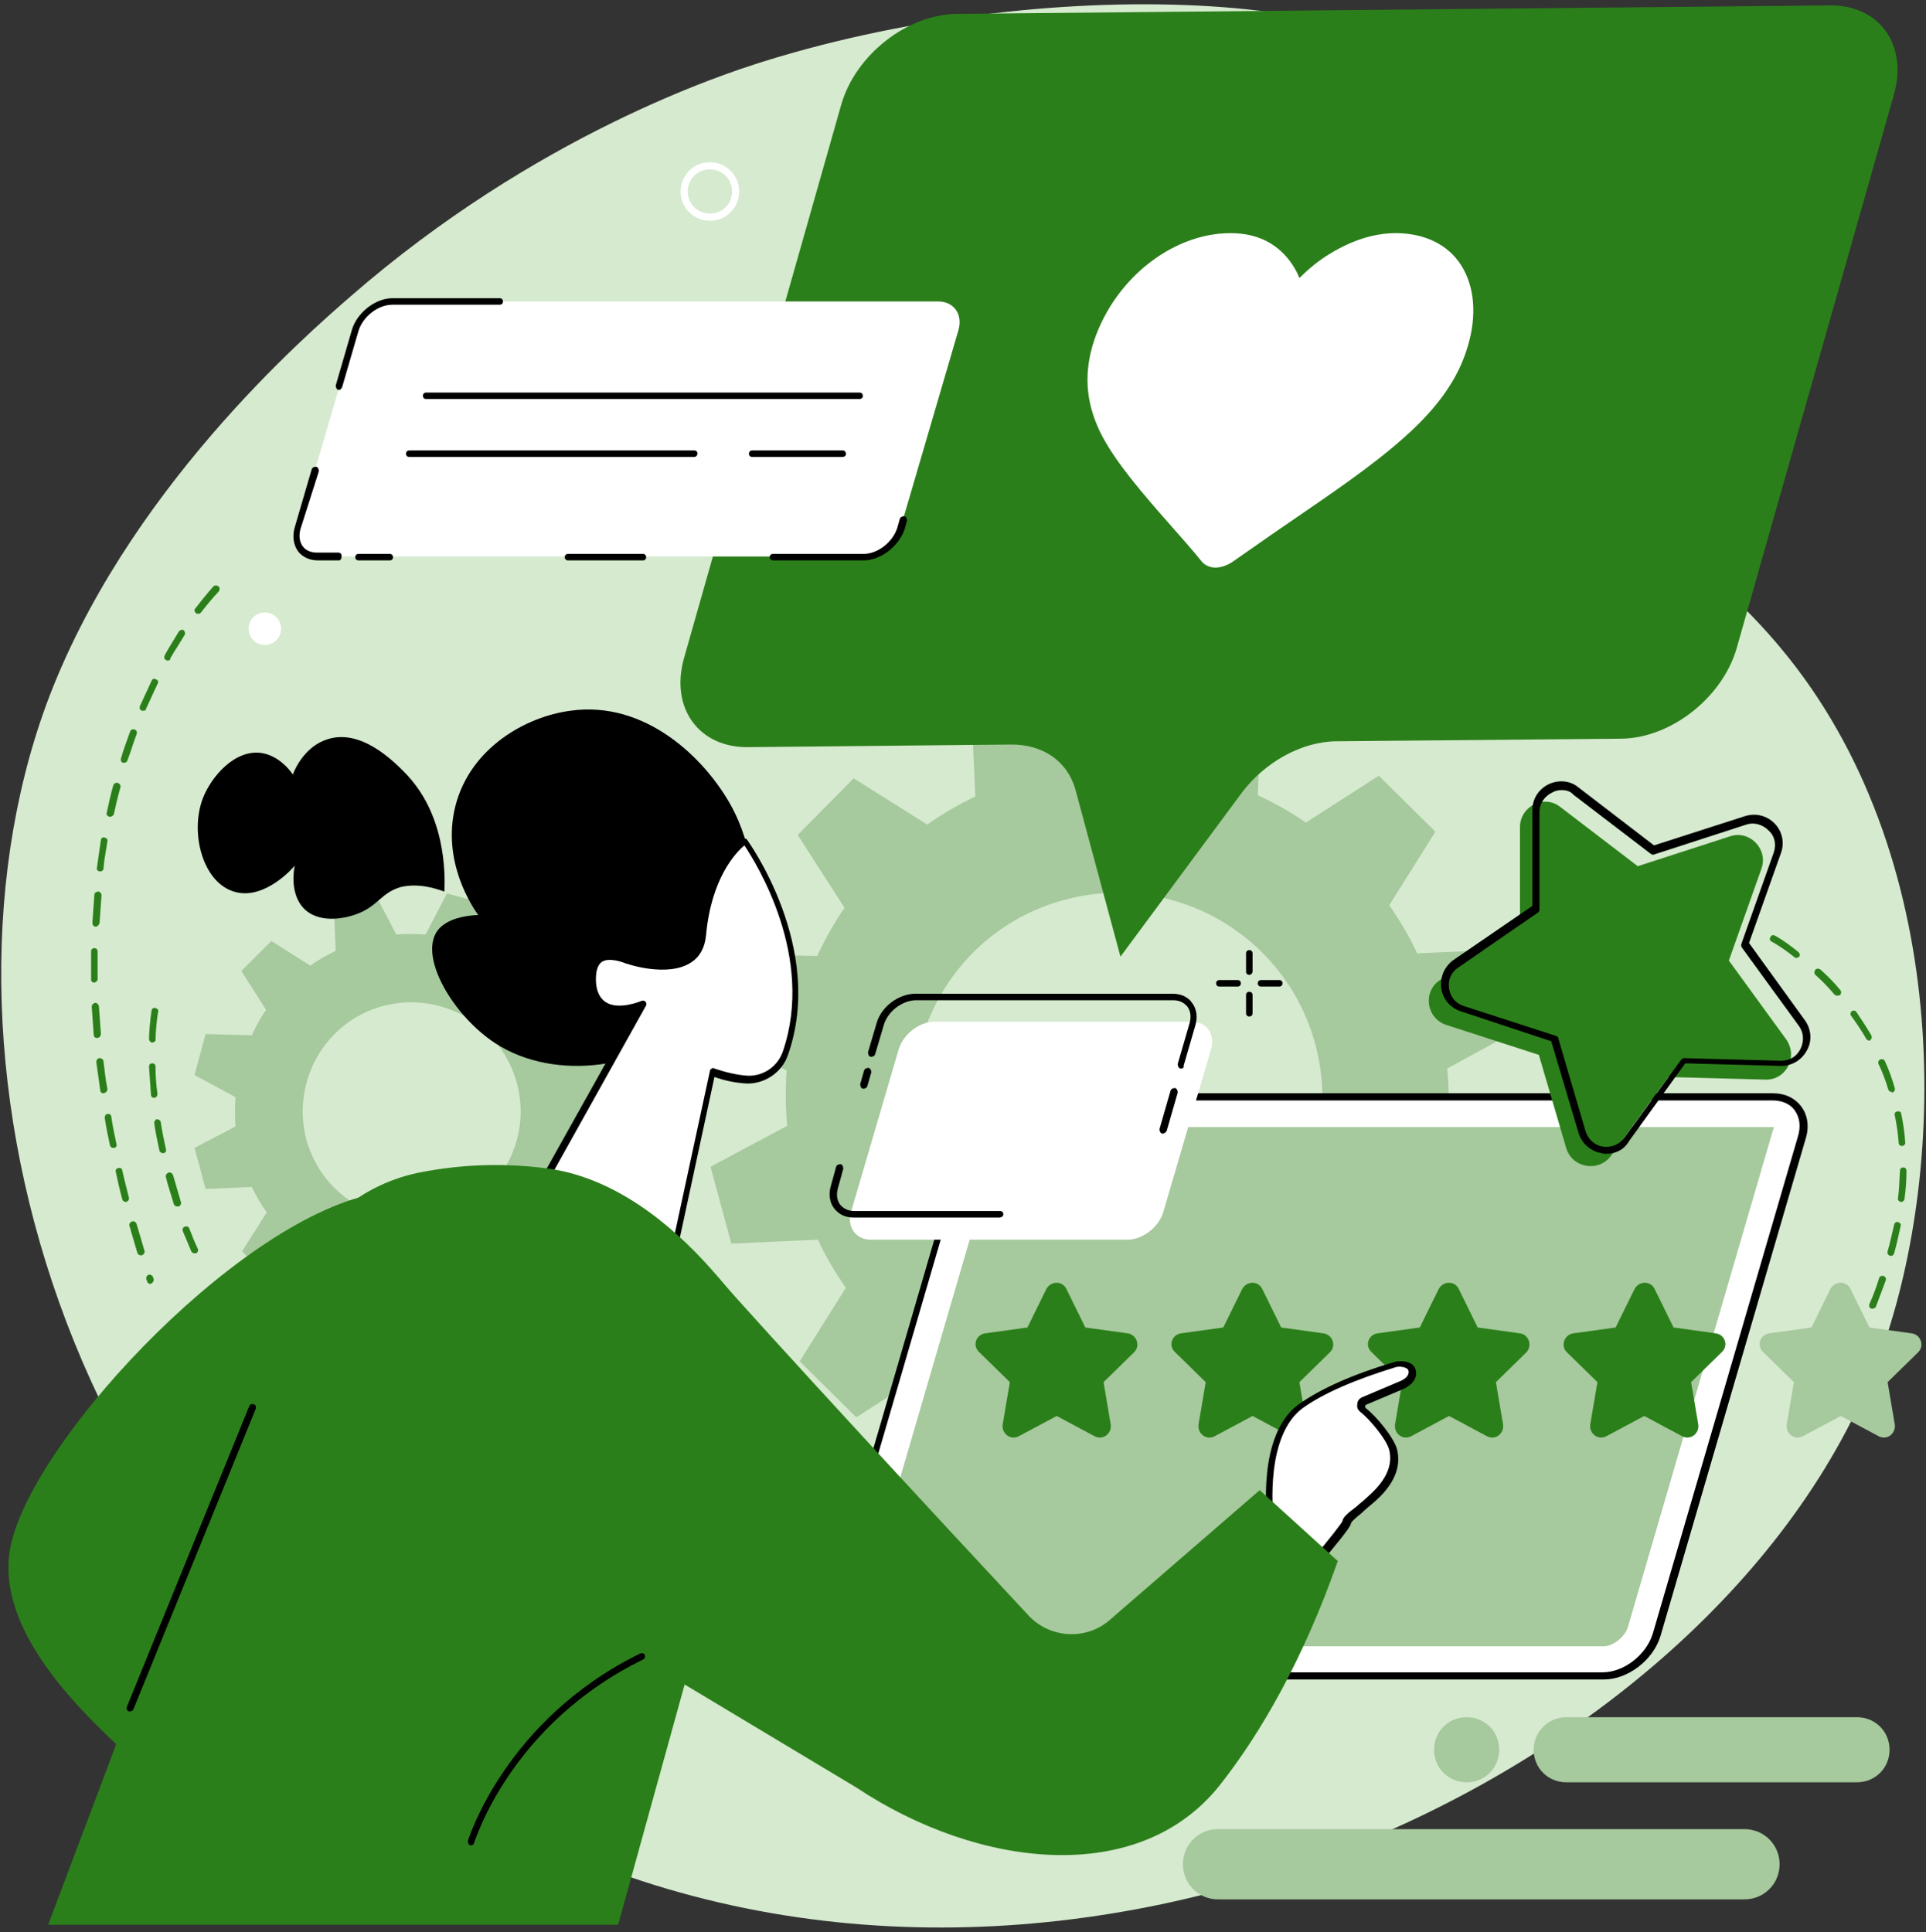 <?xml version="1.0" encoding="utf-8"?>
<!-- Generator: Adobe Illustrator 27.0.1, SVG Export Plug-In . SVG Version: 6.00 Build 0)  -->
<svg version="1.1" id="Layer_1" xmlns="http://www.w3.org/2000/svg" xmlns:xlink="http://www.w3.org/1999/xlink" x="0px" y="0px"
	 viewBox="0 0 296 297" style="enable-background:new 0 0 296 297;" xml:space="preserve">
<rect x="0" y="0" width="296" height="297" fill="#333333" stroke="none"/>
<style type="text/css">
	.st0{fill-rule:evenodd;clip-rule:evenodd;fill:#D5EACE;}
	.st1{fill-rule:evenodd;clip-rule:evenodd;fill:#A6C99D;}
	.st2{fill-rule:evenodd;clip-rule:evenodd;fill:#FFFFFF;}
	.st3{fill-rule:evenodd;clip-rule:evenodd;}
	.st4{fill-rule:evenodd;clip-rule:evenodd;fill:#2B7F1A;}
</style>
<g id="Icons" transform="translate(-572, -980)">
	<g id="Group-4" transform="translate(572.201, 980.635)">
		<path id="Fill-133" class="st0" d="M117.2,8.8c-6.4,2-35,11.3-63.5,36.1c-6.9,6-34.8,30.2-46.8,62.8c-20.3,55.5,4,139.8,74,173.7
			c81.5,39.5,184.5-9.1,208-74.2c10.4-28.9,10.9-76.7-15.4-108.2c-21.1-25.4-57.2-37.5-55.8-61.5c0.7-11.6,9.4-14.8,7-22
			C219-1.8,162.7-5.4,117.2,8.8"/>
		<path id="Fill-134" class="st1" d="M179.9,198.3c-16.7,4.6-34-5.3-38.6-22c-4.6-16.8,5.3-34.1,22-38.6c16.7-4.6,34,5.3,38.6,22
			C206.5,176.4,196.6,193.7,179.9,198.3z M234.1,157.1l-3.2-11.8l-13.3,0.6c-1.2-2.6-2.7-5.1-4.3-7.4l7.1-11.3l-8.7-8.6l-11.2,7.2
			c-2.3-1.6-4.8-3-7.4-4.2l0.5-13.3l-11.8-3.1l-6.1,11.8c-2.8-0.2-5.6-0.2-8.5,0.1l-6.3-11.8l-11.8,3.2l0.6,13.3
			c-2.6,1.2-5.1,2.7-7.4,4.3l-11.3-7.1l-8.6,8.7l7.2,11.2c-1.6,2.3-3,4.8-4.2,7.4L112,146l-3.1,11.8l11.8,6.1
			c-0.2,2.8-0.2,5.7,0.1,8.5l-11.8,6.3l3.2,11.8l13.3-0.6c1.2,2.6,2.7,5.1,4.3,7.4l-7.1,11.3l8.7,8.6l11.2-7.2
			c2.3,1.6,4.8,3,7.4,4.2l-0.5,13.3l11.8,3.1l6.1-11.8c2.8,0.2,5.6,0.2,8.5-0.1l6.3,11.8l11.8-3.2l-0.6-13.3
			c2.6-1.2,5.1-2.7,7.4-4.3l11.3,7.1l8.6-8.7l-7.2-11.2c1.6-2.3,3-4.8,4.2-7.4l13.3,0.5l3.1-11.8l-11.8-6.1c0.2-2.8,0.2-5.7-0.1-8.5
			L234.1,157.1L234.1,157.1z"/>
		<path id="Fill-135" class="st1" d="M67.5,186.3c-8.9,2.4-18.1-2.8-20.6-11.7c-2.4-8.9,2.8-18.2,11.7-20.6
			c8.9-2.4,18.1,2.8,20.6,11.7C81.7,174.7,76.4,183.9,67.5,186.3z M96.4,164.4l-1.7-6.3l-7.1,0.3c-0.7-1.4-1.4-2.7-2.3-3.9l3.8-6
			l-4.6-4.6l-6,3.8c-1.2-0.9-2.6-1.6-3.9-2.2l0.2-7.1l-6.3-1.7l-3.3,6.3c-1.5-0.1-3-0.1-4.5,0l-3.3-6.3l-6.3,1.7l0.3,7.1
			c-1.4,0.7-2.7,1.4-3.9,2.3l-6-3.8l-4.6,4.6l3.8,6c-0.9,1.2-1.6,2.6-2.2,3.9l-7.1-0.2l-1.7,6.3L36,168c-0.1,1.5-0.1,3,0,4.5
			l-6.3,3.3l1.7,6.3l7.1-0.3c0.7,1.4,1.4,2.7,2.3,3.9l-3.8,6l4.6,4.6l6-3.8c1.2,0.9,2.6,1.6,3.9,2.2l-0.2,7.1l6.3,1.7l3.3-6.3
			c1.5,0.1,3,0.1,4.5,0l3.3,6.3l6.3-1.7l-0.3-7.1c1.4-0.7,2.7-1.4,3.9-2.3l6,3.8l4.6-4.6l-3.8-6c0.9-1.2,1.6-2.6,2.2-3.9l7.1,0.2
			l1.6-6.3l-6.3-3.3c0.1-1.5,0.1-3,0-4.5L96.4,164.4L96.4,164.4z"/>
		<path id="Fill-136" class="st2" d="M246.3,257H130.7c-3.5,0-5.5-2.8-4.5-6.3l22.3-76.4c1-3.5,4.7-6.3,8.2-6.3h115.6
			c3.5,0,5.5,2.8,4.5,6.3l-22.3,76.4C253.4,254.2,249.7,257,246.3,257"/>
		<path id="Fill-137" class="st3" d="M156.6,168.5c-3.3,0-6.7,2.7-7.7,5.9l-22.3,76.4c-0.5,1.6-0.3,3,0.5,4.1c0.7,1,2,1.5,3.4,1.5
			h115.6c3.3,0,6.7-2.7,7.7-5.9l22.3-76.4c0.5-1.6,0.3-3-0.5-4.1c-0.7-1-2-1.5-3.4-1.5H156.6z M246.3,257.5H130.7
			c-1.8,0-3.3-0.7-4.3-2c-1-1.3-1.3-3.1-0.7-5l22.3-76.4c1.1-3.7,5-6.7,8.7-6.7h115.6c1.8,0,3.3,0.7,4.3,2c1,1.3,1.3,3.1,0.7,5
			l-22.3,76.4C253.9,254.5,250,257.5,246.3,257.5L246.3,257.5z"/>
		<path id="Fill-138" class="st1" d="M130.7,252.4c0,0-0.1,0-0.1,0c0-0.1,0-0.2,0.1-0.4l22.3-76.4c0.4-1.5,2.3-3,3.7-3h115.6
			c0,0,0.1,0,0.1,0c0,0.1,0,0.2-0.1,0.4L250,249.4c-0.4,1.5-2.3,3-3.7,3H130.7"/>
		<path id="Fill-139" class="st2" d="M182.9,156.4h-39.5c-2.3,0-4.8,1.9-5.5,4.3l-7.3,24.9c-0.7,2.3,0.7,4.3,3,4.3h39.5
			c2.3,0,4.8-1.9,5.5-4.3l7.3-24.9C186.6,158.3,185.3,156.4,182.9,156.4"/>
		<path id="Fill-140" class="st3" d="M153.4,186.5H131c-1.3,0-2.3-0.5-3-1.4c-0.7-0.9-0.9-2.2-0.5-3.5l0.8-2.9
			c0.1-0.3,0.4-0.4,0.7-0.4c0.3,0.1,0.4,0.4,0.4,0.7l-0.8,2.9c-0.3,1-0.2,1.9,0.3,2.6c0.5,0.6,1.2,1,2.2,1h22.4
			c0.3,0,0.5,0.2,0.5,0.5C154,186.3,153.7,186.5,153.4,186.5"/>
		<path id="Fill-141" class="st3" d="M132.5,166.7c0,0-0.1,0-0.1,0c-0.3-0.1-0.4-0.4-0.4-0.7l0.6-2.1c0.1-0.3,0.4-0.4,0.7-0.4
			c0.3,0.1,0.4,0.4,0.4,0.7l-0.6,2.1C133,166.6,132.7,166.7,132.5,166.7"/>
		<path id="Fill-142" class="st3" d="M181.4,163.6c0,0-0.1,0-0.2,0c-0.3-0.1-0.4-0.4-0.4-0.7l1.8-6.2c0.3-1,0.2-1.9-0.3-2.6
			c-0.5-0.6-1.2-1-2.2-1h-39.5c-2.1,0-4.4,1.7-5,3.9l-1.3,4.4c-0.1,0.3-0.4,0.4-0.7,0.4c-0.3-0.1-0.4-0.4-0.4-0.7l1.3-4.4
			c0.7-2.6,3.4-4.6,6-4.6h39.5c1.3,0,2.4,0.5,3,1.4c0.7,0.9,0.9,2.2,0.5,3.5l-1.8,6.2C181.8,163.4,181.6,163.6,181.4,163.6"/>
		<path id="Fill-143" class="st3" d="M178.5,173.6c0,0-0.1,0-0.1,0c-0.3-0.1-0.4-0.4-0.4-0.7l1.7-5.9c0.1-0.3,0.4-0.4,0.7-0.4
			c0.3,0.1,0.4,0.4,0.4,0.7l-1.7,5.9C178.9,173.5,178.7,173.6,178.5,173.6"/>
		<path id="Fill-144" class="st4" d="M173.1,204.3l-6.5-0.9l-2.9-5.9c-0.6-1.3-2.4-1.3-3.1,0l-2.9,5.9l-6.5,0.9
			c-1.4,0.2-2,1.9-0.9,2.9l4.7,4.6l-1.1,6.5c-0.2,1.4,1.2,2.5,2.5,1.8l5.8-3.1l5.8,3.1c1.3,0.7,2.7-0.4,2.5-1.8l-1.1-6.5l4.7-4.6
			C175.1,206.2,174.5,204.5,173.1,204.3"/>
		<path id="Fill-145" class="st4" d="M203.2,204.3l-6.5-0.9l-2.9-5.9c-0.6-1.3-2.4-1.3-3.1,0l-2.9,5.9l-6.5,0.9
			c-1.4,0.2-2,1.9-0.9,2.9l4.7,4.6l-1.1,6.5c-0.2,1.4,1.2,2.5,2.5,1.8l5.8-3.1l5.8,3.1c1.3,0.7,2.7-0.4,2.5-1.8l-1.1-6.5l4.7-4.6
			C205.2,206.2,204.6,204.5,203.2,204.3"/>
		<path id="Fill-146" class="st4" d="M233.4,204.3l-6.5-0.9l-2.9-5.9c-0.6-1.3-2.4-1.3-3.1,0l-2.9,5.9l-6.5,0.9
			c-1.4,0.2-2,1.9-0.9,2.9l4.7,4.6l-1.1,6.5c-0.2,1.4,1.2,2.5,2.5,1.8l5.8-3.1l5.8,3.1c1.3,0.7,2.7-0.4,2.5-1.8l-1.1-6.5l4.7-4.6
			C235.3,206.2,234.8,204.5,233.4,204.3"/>
		<path id="Fill-147" class="st4" d="M263.5,204.3l-6.5-0.9l-2.9-5.9c-0.6-1.3-2.4-1.3-3.1,0l-2.9,5.9l-6.5,0.9
			c-1.4,0.2-2,1.9-1,2.9l4.7,4.6l-1.1,6.5c-0.2,1.4,1.2,2.5,2.5,1.8l5.8-3.1l5.8,3.1c1.3,0.7,2.7-0.4,2.5-1.8l-1.1-6.5l4.7-4.6
			C265.5,206.2,264.9,204.5,263.5,204.3"/>
		<path id="Fill-148" class="st1" d="M293.6,204.3l-6.5-0.9l-2.9-5.9c-0.6-1.3-2.4-1.3-3.1,0l-2.9,5.9l-6.5,0.9
			c-1.4,0.2-2,1.9-0.9,2.9l4.7,4.6l-1.1,6.5c-0.2,1.4,1.2,2.5,2.5,1.8l5.8-3.1l5.8,3.1c1.3,0.7,2.7-0.4,2.5-1.8l-1.1-6.5l4.7-4.6
			C295.6,206.2,295,204.5,293.6,204.3"/>
		<path id="Fill-149" class="st4" d="M265.7,127.9l-14.2,4.6l-11.9-9.1c-2.5-2-6.2-0.1-6.2,3.1l0,15l-12.3,8.5
			c-2.7,1.8-2.1,5.9,1,6.9l14.2,4.6l4.2,14.3c0.9,3.1,5,3.8,6.9,1.2l8.8-12.1l14.9,0.4c3.2,0.1,5.1-3.5,3.2-6.2l-8.8-12.1l5-14.1
			C271.6,129.9,268.7,126.9,265.7,127.9"/>
		<path id="Fill-150" class="st3" d="M239.8,120.8c-0.5,0-1,0.1-1.5,0.4c-1.2,0.6-1.9,1.7-1.9,3l0,15c0,0.2-0.1,0.3-0.2,0.4
			l-12.3,8.5c-1.1,0.7-1.6,1.9-1.4,3.2c0.2,1.3,1,2.3,2.3,2.7l14.2,4.6c0.2,0.1,0.3,0.2,0.3,0.4l4.2,14.3c0.4,1.2,1.4,2.1,2.6,2.3
			c1.3,0.2,2.5-0.3,3.3-1.3l8.8-12.1c0.1-0.1,0.3-0.2,0.4-0.2l14.9,0.4c1.3,0,2.4-0.6,3-1.8c0.6-1.2,0.5-2.5-0.2-3.5l-8.8-12.1
			c-0.1-0.1-0.1-0.3-0.1-0.5l5-14.1c0.4-1.2,0.2-2.5-0.8-3.4c-0.9-0.9-2.2-1.3-3.4-0.9l-14.2,4.6c-0.2,0.1-0.3,0-0.5-0.1l-11.9-9.1
			C241.2,121,240.5,120.8,239.8,120.8z M246.7,176.7c-0.3,0-0.5,0-0.8-0.1c-1.7-0.3-3-1.5-3.5-3.1l-4.2-14.1l-13.9-4.6
			c-1.6-0.5-2.8-1.9-3-3.6c-0.2-1.7,0.5-3.3,1.9-4.3l12.1-8.3l0-14.7c0-1.7,0.9-3.2,2.5-4c1.5-0.7,3.3-0.6,4.6,0.5l11.6,8.9l14-4.5
			c1.6-0.5,3.3-0.1,4.5,1.1c1.2,1.2,1.6,3,1,4.6l-4.9,13.8l8.6,11.9c1,1.4,1.1,3.2,0.3,4.6c-0.8,1.5-2.3,2.4-4,2.4l-14.7-0.4
			l-8.6,11.9C249.4,176.1,248.1,176.7,246.7,176.7L246.7,176.7z"/>
		<path id="Fill-151" class="st4" d="M275.9,146.6c-0.1,0-0.2,0-0.3-0.1c-2-1.6-3.5-2.4-3.5-2.4c-0.3-0.1-0.4-0.5-0.2-0.7
			c0.1-0.3,0.5-0.4,0.7-0.2c0.1,0,1.5,0.8,3.6,2.5c0.2,0.2,0.3,0.5,0.1,0.7C276.2,146.5,276,146.6,275.9,146.6z M282.1,152.4
			c-0.1,0-0.3-0.1-0.4-0.2c-0.9-1.1-1.9-2.1-2.9-3c-0.2-0.2-0.2-0.5,0-0.8c0.2-0.2,0.5-0.2,0.8,0c1.1,1,2.1,2,3,3.1
			c0.2,0.2,0.2,0.6,0,0.8C282.4,152.4,282.2,152.4,282.1,152.4z M287.1,159.3c-0.2,0-0.4-0.1-0.5-0.3c-0.7-1.2-1.5-2.4-2.3-3.5
			c-0.2-0.2-0.1-0.6,0.1-0.7c0.2-0.2,0.6-0.1,0.7,0.1c0.8,1.2,1.6,2.4,2.3,3.6c0.1,0.3,0.1,0.6-0.2,0.7
			C287.3,159.3,287.2,159.3,287.1,159.3z M290.5,167.2c-0.2,0-0.4-0.1-0.5-0.4c-0.4-1.3-0.9-2.7-1.5-3.9c-0.1-0.3,0-0.6,0.3-0.7
			c0.3-0.1,0.6,0,0.7,0.3c0.6,1.3,1.1,2.7,1.5,4.1c0.1,0.3-0.1,0.6-0.4,0.7C290.6,167.2,290.5,167.2,290.5,167.2z M292.1,175.5
			c-0.3,0-0.5-0.2-0.5-0.5c-0.1-1.4-0.3-2.8-0.6-4.2c-0.1-0.3,0.1-0.6,0.4-0.6c0.3-0.1,0.6,0.1,0.6,0.4c0.3,1.4,0.5,2.8,0.6,4.3
			C292.7,175.2,292.4,175.5,292.1,175.5C292.1,175.5,292.1,175.5,292.1,175.5z M292,184.1C292,184.1,291.9,184.1,292,184.1
			c-0.3,0-0.6-0.3-0.5-0.6c0.2-1.4,0.2-2.8,0.3-4.2c0-0.3,0.2-0.5,0.5-0.5c0,0,0,0,0,0c0.3,0,0.5,0.2,0.5,0.5c0,1.4-0.1,2.9-0.3,4.3
			C292.5,183.9,292.2,184.1,292,184.1z M290.4,192.4c0,0-0.1,0-0.1,0c-0.3-0.1-0.5-0.4-0.4-0.7c0.4-1.4,0.7-2.8,1-4.1
			c0.1-0.3,0.3-0.5,0.6-0.4c0.3,0.1,0.5,0.3,0.4,0.6c-0.3,1.4-0.6,2.8-1,4.2C290.8,192.3,290.6,192.4,290.4,192.4z M287.6,200.5
			c-0.1,0-0.1,0-0.2,0c-0.3-0.1-0.4-0.4-0.3-0.7c0.6-1.3,1.1-2.7,1.5-4c0.1-0.3,0.4-0.4,0.7-0.3c0.3,0.1,0.4,0.4,0.3,0.7
			c-0.5,1.3-1,2.7-1.5,4C288,200.4,287.8,200.5,287.6,200.5L287.6,200.5z"/>
		<path id="Fill-152" class="st3" d="M115.4,139.5c0.3-3.1,0.4-9.7-3.3-16.4c-4-7.2-13.1-16.1-24.6-14.5
			c-6.9,0.9-15.4,5.7-17.7,14.6c-2.2,8.6,2.7,15.7,3.5,16.8c-4.3,0.2-5.8,1.7-6.4,2.6c-2.6,4.1,2.6,12.9,9,17.1
			c9.2,6,23.6,4.1,32-4.4C113.6,149.6,115,142.6,115.4,139.5"/>
		<path id="Fill-153" class="st3" d="M68.1,136.4c0.1-2.6,0.3-12-6.3-18.5c-1.6-1.6-6.6-6.6-11.7-4.9c-3.2,1-4.8,4.1-5.3,5.4
			c-0.6-0.9-2.3-2.9-4.8-3.3c-4.1-0.6-7.7,3.6-9,6.9c-2.1,5.4,0,13.3,5.1,14.5c4.5,1.1,8.8-3.8,9-4.1c-0.1,0.4-0.9,4.5,1.6,6.8
			c2.7,2.4,7,1,7.8,0.7c3.4-1.2,3.8-3.3,6.9-4.2C64,135.1,66.4,135.8,68.1,136.4"/>
		<path id="Fill-154" class="st2" d="M114.4,128.7c0,0-5.5,3.5-6.6,14.6c-0.7,7.4-11.4,3.9-11.4,3.9s-5.9-2.9-5.5,3.4
			c0.4,6.3,7.7,3.3,7.7,3.3l-18.5,33.2l21.9,11.7l7.5-34.5c2.1,0.7,3.8,1.1,5.3,1.1c2.6,0.1,5-1.5,5.9-4
			C126.3,144.8,114.4,128.7,114.4,128.7"/>
		<path id="Fill-155" class="st3" d="M80.8,186.7l20.8,11.1l7.3-33.8c0-0.2,0.1-0.3,0.3-0.4c0.1-0.1,0.3-0.1,0.4,0
			c1.8,0.6,3.5,1,5.1,1.1c2.4,0.1,4.6-1.4,5.4-3.7c5-14.5-4.1-29-5.9-31.7c-1.3,1.1-5.1,5-5.9,13.9c-0.2,1.8-0.9,3.2-2.3,4.1
			c-3.5,2.3-9.6,0.3-9.8,0.2c0,0,0,0-0.1,0c-0.7-0.3-2.7-1-3.8-0.3c-0.7,0.5-1,1.6-0.9,3.2c0.1,1.4,0.6,2.4,1.5,3
			c2,1.3,5.5-0.2,5.5-0.2c0.2-0.1,0.5,0,0.6,0.1c0.1,0.2,0.2,0.4,0.1,0.6L80.8,186.7z M102,199.2c-0.1,0-0.2,0-0.3-0.1l-21.9-11.7
			c-0.1-0.1-0.2-0.2-0.3-0.3c0-0.1,0-0.3,0-0.4l17.9-32c-1.4,0.4-3.6,0.7-5.2-0.3c-1.2-0.7-1.8-2-2-3.8c-0.1-2,0.3-3.4,1.4-4.1
			c1.8-1.2,4.4,0,4.8,0.2c0.5,0.1,6,1.8,8.9-0.1c1.1-0.7,1.7-1.8,1.8-3.3c1.1-11.2,6.6-14.8,6.8-15c0.2-0.1,0.5-0.1,0.7,0.1
			c0.1,0.2,12.1,16.6,6.3,33.1c-0.9,2.7-3.6,4.5-6.4,4.4c-1.6-0.1-3.2-0.4-4.9-1l-7.3,33.9c0,0.2-0.1,0.3-0.3,0.4
			C102.1,199.2,102.1,199.2,102,199.2L102,199.2z"/>
		<path id="Fill-156" class="st2" d="M195,233.3c0,0-1.8-13.2,4.6-17.7c4.8-3.5,11.8-5.6,14.5-6.4c0.8-0.2,2.3-0.1,2.6,0.7
			c0,0,0.6,1.4-1.4,2.4l-5.9,2.4c-0.6,0.3-0.6,1-0.2,1.4c1.5,1.1,4.2,4.3,4.6,6c0.7,2.9-0.8,5.4-3.6,7.8c-2.8,2.4-3.5,2.8-3.6,3.4
			c-0.1,0.6-4.7,6-4.7,6L195,233.3"/>
		<path id="Fill-157" class="st3" d="M195.5,233l6.4,5.5c2-2.3,4-4.9,4.2-5.3c0.1-0.6,0.6-1.1,2.2-2.3c0.4-0.4,1-0.8,1.6-1.4
			c2.9-2.5,4-4.9,3.4-7.3c-0.4-1.6-3-4.7-4.4-5.8c-0.4-0.3-0.6-0.7-0.5-1.2c0-0.5,0.3-0.9,0.8-1.1l5.9-2.5c1.5-0.7,1.2-1.6,1.1-1.7
			c-0.2-0.4-1.3-0.6-1.9-0.4c-6.2,1.9-11.1,4-14.3,6.3C194.3,220,195.4,231.4,195.5,233z M202,239.8c-0.1,0-0.2,0-0.3-0.1l-6.9-6
			c-0.1-0.1-0.2-0.2-0.2-0.3c-0.1-0.6-1.7-13.5,4.8-18.2c3.4-2.4,8.3-4.6,14.7-6.5c1-0.3,2.8-0.1,3.2,1c0.3,0.7,0.3,2.1-1.7,3.1
			l-5.9,2.5c-0.1,0.1-0.1,0.2-0.1,0.2c0,0,0,0.2,0.1,0.3c1.6,1.2,4.3,4.5,4.8,6.3c0.7,2.8-0.5,5.6-3.7,8.3c-0.6,0.5-1.2,1-1.6,1.4
			c-1.2,1-1.8,1.5-1.8,1.8c-0.1,0.6-2.7,3.7-4.8,6.2C202.3,239.7,202.2,239.8,202,239.8C202,239.8,202,239.8,202,239.8L202,239.8z"
			/>
		<path id="Fill-158" class="st4" d="M20.6,270.7c0.4-1.4-21.2-16.5-19.4-32.3c1.8-15.8,34.5-51.2,55.9-55.5
			c21.5-4.3-3.4,71.2-3.4,71.2L20.6,270.7"/>
		<path id="Fill-159" class="st4" d="M7.2,295.2h87.6l24.1-87.1c0,0-14.3-26.7-35.4-29.2c-7.2-0.9-13.6-0.4-18.8,0.6
			c-9.3,1.7-16.9,8.2-20.3,17L7.2,295.2"/>
		<path id="Fill-160" class="st4" d="M96.4,253.1l35,21c18.8,12.5,43.5,15.3,55.9-0.4c6.3-8,12.8-19.3,18.1-34.4l-12-10.9l-23.1,20
			c-3.6,3.1-9.1,2.8-12.4-0.7c-12.7-13.6-41.9-45.2-47.9-52.2C102.3,186.5,96.4,253.1,96.4,253.1"/>
		<path id="Fill-161" class="st3" d="M19.8,262.4c-0.1,0-0.1,0-0.2,0c-0.3-0.1-0.4-0.4-0.3-0.7l18.8-46.2c0.1-0.3,0.4-0.4,0.7-0.3
			c0.3,0.1,0.4,0.4,0.3,0.7l-18.8,46.2C20.2,262.3,20,262.4,19.8,262.4"/>
		<path id="Fill-162" class="st3" d="M72.2,283c0,0-0.1,0-0.1,0c-0.3-0.1-0.4-0.4-0.4-0.7c0.1-0.2,5.7-18.6,26.5-28.8
			c0.3-0.1,0.6,0,0.7,0.2c0.1,0.3,0,0.6-0.2,0.7c-20.5,10-25.9,28-26,28.1C72.6,282.9,72.4,283,72.2,283"/>
		<path id="Fill-163" class="st1" d="M187,280.5h80.9c3,0,5.4,2.4,5.4,5.4c0,3-2.4,5.4-5.4,5.4H187c-3,0-5.4-2.4-5.4-5.4
			C181.6,282.9,184,280.5,187,280.5"/>
		<path id="Fill-164" class="st1" d="M240.5,263.3h44.7c2.8,0,5,2.2,5,5c0,2.8-2.2,5-5,5h-44.7c-2.8,0-5-2.2-5-5
			C235.5,265.5,237.8,263.3,240.5,263.3"/>
		<path id="Fill-165" class="st1" d="M220.2,268.3c0,2.8,2.2,5,5,5c2.8,0,5-2.2,5-5c0-2.8-2.2-5-5-5
			C222.4,263.3,220.2,265.5,220.2,268.3"/>
		<path id="Fill-166" class="st4" d="M249,112.9l-43.7,0.4c-5.4,0-11.2,3.2-14.8,8.1L172,146.4l-6.9-25.6c-1.2-4.4-5-7.1-10.1-7
			l-40.2,0.4c-7.6,0.1-12-6-9.9-13.6l24.2-85.2c2.2-7.6,10.1-13.8,17.7-13.9L281,0.2c7.6-0.1,12,6,9.9,13.6L266.7,99
			C264.5,106.6,256.6,112.8,249,112.9"/>
		<path id="Fill-167" class="st2" d="M224.4,40.2c-2-3.2-5.6-5-10.1-5c-3.3,0-6.7,1.1-10,3.1c-1.7,1-3.3,2.3-4.8,3.8
			c-0.6-1.5-1.5-2.8-2.5-3.8c-2.1-2.1-4.8-3.1-8.1-3.1c-4.5,0-9.1,1.8-13,5c-3.9,3.2-6.8,7.6-8.2,12.3c-1.4,4.9-0.9,9.4,1.6,14.1
			c2.3,4.2,6,8.5,10.4,13.5c1.5,1.7,3.2,3.6,4.9,5.7c0.5,0.5,1.2,0.8,2,0.8c0.8,0,1.7-0.3,2.5-0.8c2.9-2,5.7-4,8.2-5.7
			c7.3-5,13.5-9.2,18.3-13.5c5.3-4.7,8.4-9.2,9.8-14.1C226.8,47.8,226.4,43.4,224.4,40.2"/>
		<path id="Fill-168" class="st2" d="M144,45.7c2.4,0,3.8,2,3.1,4.4l-8.9,30.4c-0.7,2.4-3.3,4.4-5.7,4.4H48.7c-2.4,0-3.8-2-3.1-4.4
			l8.9-30.4c0.7-2.4,3.3-4.4,5.7-4.4H144"/>
		<path id="Fill-169" class="st3" d="M51.9,59.3c0,0-0.1,0-0.1,0c-0.3-0.1-0.4-0.4-0.4-0.7l2.5-8.6c0.8-2.6,3.6-4.8,6.2-4.8h16.5
			c0.3,0,0.5,0.2,0.5,0.5c0,0.3-0.2,0.5-0.5,0.5H60.1c-2.2,0-4.5,1.8-5.2,4l-2.5,8.6C52.3,59.1,52.1,59.3,51.9,59.3"/>
		<path id="Fill-170" class="st3" d="M51.9,85.5h-3.2c-1.3,0-2.4-0.5-3.1-1.4c-0.7-1-0.9-2.3-0.5-3.7l2.6-8.9
			c0.1-0.3,0.4-0.4,0.7-0.4c0.3,0.1,0.4,0.4,0.4,0.7L46,80.6c-0.3,1-0.2,2,0.3,2.7c0.5,0.7,1.3,1,2.3,1h3.2c0.3,0,0.5,0.2,0.5,0.5
			S52.2,85.5,51.9,85.5"/>
		<path id="Fill-171" class="st3" d="M59.7,85.5h-4.8c-0.3,0-0.5-0.2-0.5-0.5s0.2-0.5,0.5-0.5h4.8c0.3,0,0.5,0.2,0.5,0.5
			S60,85.5,59.7,85.5"/>
		<path id="Fill-172" class="st3" d="M98.6,85.5H87.1c-0.3,0-0.5-0.2-0.5-0.5s0.2-0.5,0.5-0.5h11.5c0.3,0,0.5,0.2,0.5,0.5
			S98.9,85.5,98.6,85.5"/>
		<path id="Fill-173" class="st3" d="M132.5,85.5h-13.9c-0.3,0-0.5-0.2-0.5-0.5s0.2-0.5,0.5-0.5h13.9c2.2,0,4.5-1.8,5.2-4l0.4-1.4
			c0.1-0.3,0.4-0.4,0.7-0.4c0.3,0.1,0.4,0.4,0.4,0.7l-0.4,1.4C137.9,83.3,135.2,85.5,132.5,85.5"/>
		<polyline id="Fill-174" class="st2" points="65.3,60.1 131.9,60.1 65.3,60.1 		"/>
		<path id="Fill-175" class="st3" d="M131.9,60.7H65.3c-0.3,0-0.5-0.2-0.5-0.5c0-0.3,0.2-0.5,0.5-0.5h66.6c0.3,0,0.5,0.2,0.5,0.5
			C132.5,60.4,132.2,60.7,131.9,60.7"/>
		<polyline id="Fill-176" class="st2" points="115.4,69 129.3,69 115.4,69 		"/>
		<path id="Fill-177" class="st3" d="M129.3,69.6h-13.9c-0.3,0-0.5-0.2-0.5-0.5c0-0.3,0.2-0.5,0.5-0.5h13.9c0.3,0,0.5,0.2,0.5,0.5
			C129.9,69.3,129.6,69.6,129.3,69.6"/>
		<polyline id="Fill-178" class="st2" points="62.7,69 106.5,69 62.7,69 		"/>
		<path id="Fill-179" class="st3" d="M106.5,69.6H62.7c-0.3,0-0.5-0.2-0.5-0.5c0-0.3,0.2-0.5,0.5-0.5h43.8c0.3,0,0.5,0.2,0.5,0.5
			C107,69.3,106.8,69.6,106.5,69.6"/>
		<path id="Fill-180" class="st4" d="M30.2,93.7c-0.1,0-0.2,0-0.3-0.1c-0.2-0.2-0.3-0.5-0.1-0.7c1.7-2.2,2.7-3.3,2.8-3.4
			c0.2-0.2,0.5-0.2,0.8,0c0.2,0.2,0.2,0.5,0,0.8c0,0-1.1,1.1-2.7,3.2C30.5,93.7,30.4,93.7,30.2,93.7z M25.6,100.9
			c-0.1,0-0.2,0-0.3-0.1c-0.3-0.1-0.3-0.5-0.2-0.7c0.7-1.3,1.5-2.5,2.2-3.7c0.2-0.2,0.5-0.3,0.7-0.2c0.2,0.2,0.3,0.5,0.2,0.7
			c-0.7,1.2-1.5,2.4-2.2,3.6C26,100.8,25.8,100.9,25.6,100.9z M21.8,108.6c-0.1,0-0.1,0-0.2,0c-0.3-0.1-0.4-0.4-0.3-0.7
			c0.6-1.3,1.2-2.6,1.8-3.9c0.1-0.3,0.4-0.4,0.7-0.2c0.3,0.1,0.4,0.4,0.2,0.7c-0.6,1.3-1.2,2.6-1.8,3.9
			C22.3,108.5,22.1,108.6,21.8,108.6z M18.9,116.6c-0.1,0-0.1,0-0.2,0c-0.3-0.1-0.4-0.4-0.3-0.7c0.4-1.4,0.9-2.7,1.4-4.1
			c0.1-0.3,0.4-0.4,0.7-0.3c0.3,0.1,0.4,0.4,0.3,0.7c-0.5,1.3-0.9,2.7-1.4,4C19.3,116.5,19.1,116.6,18.9,116.6z M16.7,124.9
			c0,0-0.1,0-0.1,0c-0.3-0.1-0.5-0.3-0.4-0.6c0.3-1.4,0.6-2.8,1-4.2c0.1-0.3,0.4-0.5,0.7-0.4c0.3,0.1,0.5,0.4,0.4,0.7
			c-0.4,1.4-0.7,2.7-1,4.1C17.2,124.7,17,124.9,16.7,124.9z M15.2,133.3C15.2,133.3,15.2,133.3,15.2,133.3c-0.4,0-0.6-0.3-0.5-0.6
			c0.2-1.4,0.4-2.8,0.6-4.2c0-0.3,0.3-0.5,0.6-0.4c0.3,0.1,0.5,0.3,0.4,0.6c-0.2,1.4-0.5,2.8-0.6,4.2
			C15.7,133.1,15.5,133.3,15.2,133.3z M14.5,141.8C14.4,141.8,14.4,141.8,14.5,141.8c-0.3,0-0.5-0.3-0.5-0.6
			c0.1-1.4,0.2-2.9,0.3-4.3c0-0.3,0.3-0.5,0.6-0.5c0.3,0,0.5,0.3,0.5,0.6c-0.1,1.4-0.2,2.8-0.3,4.2C15,141.6,14.7,141.8,14.5,141.8z
			 M14.3,150.4c-0.3,0-0.5-0.2-0.5-0.5c0-0.7,0-1.5,0-2.2c0-0.7,0-1.4,0-2.1c0-0.3,0.2-0.5,0.5-0.5c0.3,0,0.5,0.2,0.5,0.5
			c0,0.7,0,1.4,0,2.1c0,0.7,0,1.5,0,2.2C14.8,150.1,14.6,150.3,14.3,150.4C14.3,150.4,14.3,150.4,14.3,150.4z M14.7,158.9
			c-0.3,0-0.5-0.2-0.5-0.5c-0.1-1.4-0.2-2.9-0.3-4.3c0-0.3,0.2-0.5,0.5-0.6c0.3,0,0.5,0.2,0.6,0.5c0.1,1.4,0.2,2.8,0.3,4.2
			C15.3,158.6,15.1,158.9,14.7,158.9C14.8,158.9,14.8,158.9,14.7,158.9z M15.7,167.4c-0.3,0-0.5-0.2-0.5-0.5
			c-0.2-1.4-0.4-2.8-0.6-4.3c0-0.3,0.2-0.6,0.5-0.6c0.3,0,0.6,0.2,0.6,0.5c0.2,1.4,0.3,2.8,0.6,4.2
			C16.3,167.1,16.1,167.3,15.7,167.4C15.8,167.4,15.7,167.4,15.7,167.4z M17.2,175.8c-0.2,0-0.5-0.2-0.5-0.4
			c-0.3-1.4-0.6-2.8-0.8-4.2c0-0.3,0.1-0.6,0.4-0.6c0.3-0.1,0.6,0.1,0.6,0.4c0.2,1.4,0.5,2.8,0.8,4.2c0.1,0.3-0.1,0.6-0.4,0.6
			C17.3,175.8,17.2,175.8,17.2,175.8z M19.1,184.1c-0.2,0-0.5-0.2-0.5-0.4c-0.4-1.4-0.7-2.8-1-4.2c-0.1-0.3,0.1-0.6,0.4-0.6
			c0.3-0.1,0.6,0.1,0.6,0.4c0.3,1.4,0.7,2.8,1,4.1c0.1,0.3-0.1,0.6-0.4,0.7C19.2,184.1,19.2,184.1,19.1,184.1z M21.4,192.3
			c-0.2,0-0.4-0.1-0.5-0.4c-0.4-1.4-0.8-2.7-1.2-4.1c-0.1-0.3,0.1-0.6,0.4-0.7c0.3-0.1,0.6,0.1,0.7,0.4c0.4,1.4,0.8,2.7,1.2,4.1
			c0.1,0.3-0.1,0.6-0.4,0.7C21.5,192.3,21.5,192.3,21.4,192.3z M22.9,196.7c-0.2,0-0.4-0.1-0.5-0.4l-0.1-0.3
			c-0.1-0.3,0.1-0.6,0.3-0.7c0.3-0.1,0.6,0.1,0.7,0.3l0.1,0.3c0.1,0.3-0.1,0.6-0.3,0.7C23,196.7,22.9,196.7,22.9,196.7L22.9,196.7z"
			/>
		<path id="Fill-181" class="st4" d="M23.2,159.6C23.2,159.6,23.2,159.6,23.2,159.6c-0.3,0-0.5-0.3-0.5-0.6c0.1-2.7,0.4-4.3,0.4-4.3
			c0-0.3,0.3-0.5,0.6-0.4c0.3,0.1,0.5,0.3,0.4,0.6c0,0-0.3,1.5-0.4,4.2C23.8,159.3,23.5,159.6,23.2,159.6z M23.5,168.1
			c-0.3,0-0.5-0.2-0.5-0.5c-0.1-1.4-0.2-2.9-0.3-4.3c0-0.3,0.2-0.5,0.5-0.5c0.3,0,0.5,0.2,0.5,0.5c0,1.4,0.1,2.8,0.3,4.2
			C24,167.8,23.8,168.1,23.5,168.1C23.5,168.1,23.5,168.1,23.5,168.1z M24.8,176.6c-0.2,0-0.5-0.2-0.5-0.4c-0.3-1.4-0.6-2.8-0.8-4.2
			c0-0.3,0.2-0.6,0.4-0.6c0.3,0,0.6,0.2,0.6,0.4c0.2,1.4,0.5,2.8,0.8,4.2c0.1,0.3-0.1,0.6-0.4,0.6C24.8,176.6,24.8,176.6,24.8,176.6
			z M27,184.8c-0.2,0-0.4-0.1-0.5-0.4c-0.4-1.4-0.9-2.8-1.2-4.1c-0.1-0.3,0.1-0.6,0.4-0.7c0.3-0.1,0.6,0.1,0.7,0.4
			c0.4,1.4,0.8,2.7,1.2,4.1c0.1,0.3-0.1,0.6-0.3,0.7C27.1,184.8,27,184.8,27,184.8z M29.7,192c-0.2,0-0.4-0.1-0.5-0.3
			c-0.4-1-0.9-2.1-1.3-3.1c-0.1-0.3,0-0.6,0.3-0.7c0.3-0.1,0.6,0,0.7,0.3c0.4,1,0.8,2.1,1.3,3.1c0.1,0.3,0,0.6-0.3,0.7
			C29.8,192,29.7,192,29.7,192L29.7,192z"/>
		<path id="Fill-182" class="st3" d="M191.8,149.2c-0.3,0-0.5-0.2-0.5-0.5v-2.8c0-0.3,0.2-0.5,0.5-0.5c0.3,0,0.5,0.2,0.5,0.5v2.8
			C192.3,148.9,192.1,149.2,191.8,149.2"/>
		<path id="Fill-183" class="st3" d="M191.8,155.6c-0.3,0-0.5-0.2-0.5-0.5v-2.8c0-0.3,0.2-0.5,0.5-0.5c0.3,0,0.5,0.2,0.5,0.5v2.8
			C192.3,155.4,192.1,155.6,191.8,155.6"/>
		<path id="Fill-184" class="st3" d="M190,151h-2.8c-0.3,0-0.5-0.2-0.5-0.5c0-0.3,0.2-0.5,0.5-0.5h2.8c0.3,0,0.5,0.2,0.5,0.5
			C190.5,150.8,190.3,151,190,151"/>
		<path id="Fill-185" class="st3" d="M196.4,151h-2.8c-0.3,0-0.5-0.2-0.5-0.5c0-0.3,0.2-0.5,0.5-0.5h2.8c0.3,0,0.5,0.2,0.5,0.5
			C196.9,150.8,196.7,151,196.4,151"/>
		<path id="Fill-186" class="st2" d="M108.9,25.4c-1.9,0-3.4,1.5-3.4,3.4s1.5,3.4,3.4,3.4c1.9,0,3.4-1.5,3.4-3.4
			S110.8,25.4,108.9,25.4z M108.9,33.3c-2.5,0-4.5-2-4.5-4.5s2-4.5,4.5-4.5c2.5,0,4.5,2,4.5,4.5S111.4,33.3,108.9,33.3L108.9,33.3z"
			/>
		<path id="Fill-187" class="st2" d="M43,96c0,1.4-1.1,2.5-2.5,2.5S38,97.4,38,96c0-1.4,1.1-2.5,2.5-2.5S43,94.6,43,96"/>
	</g>
</g>
</svg>
